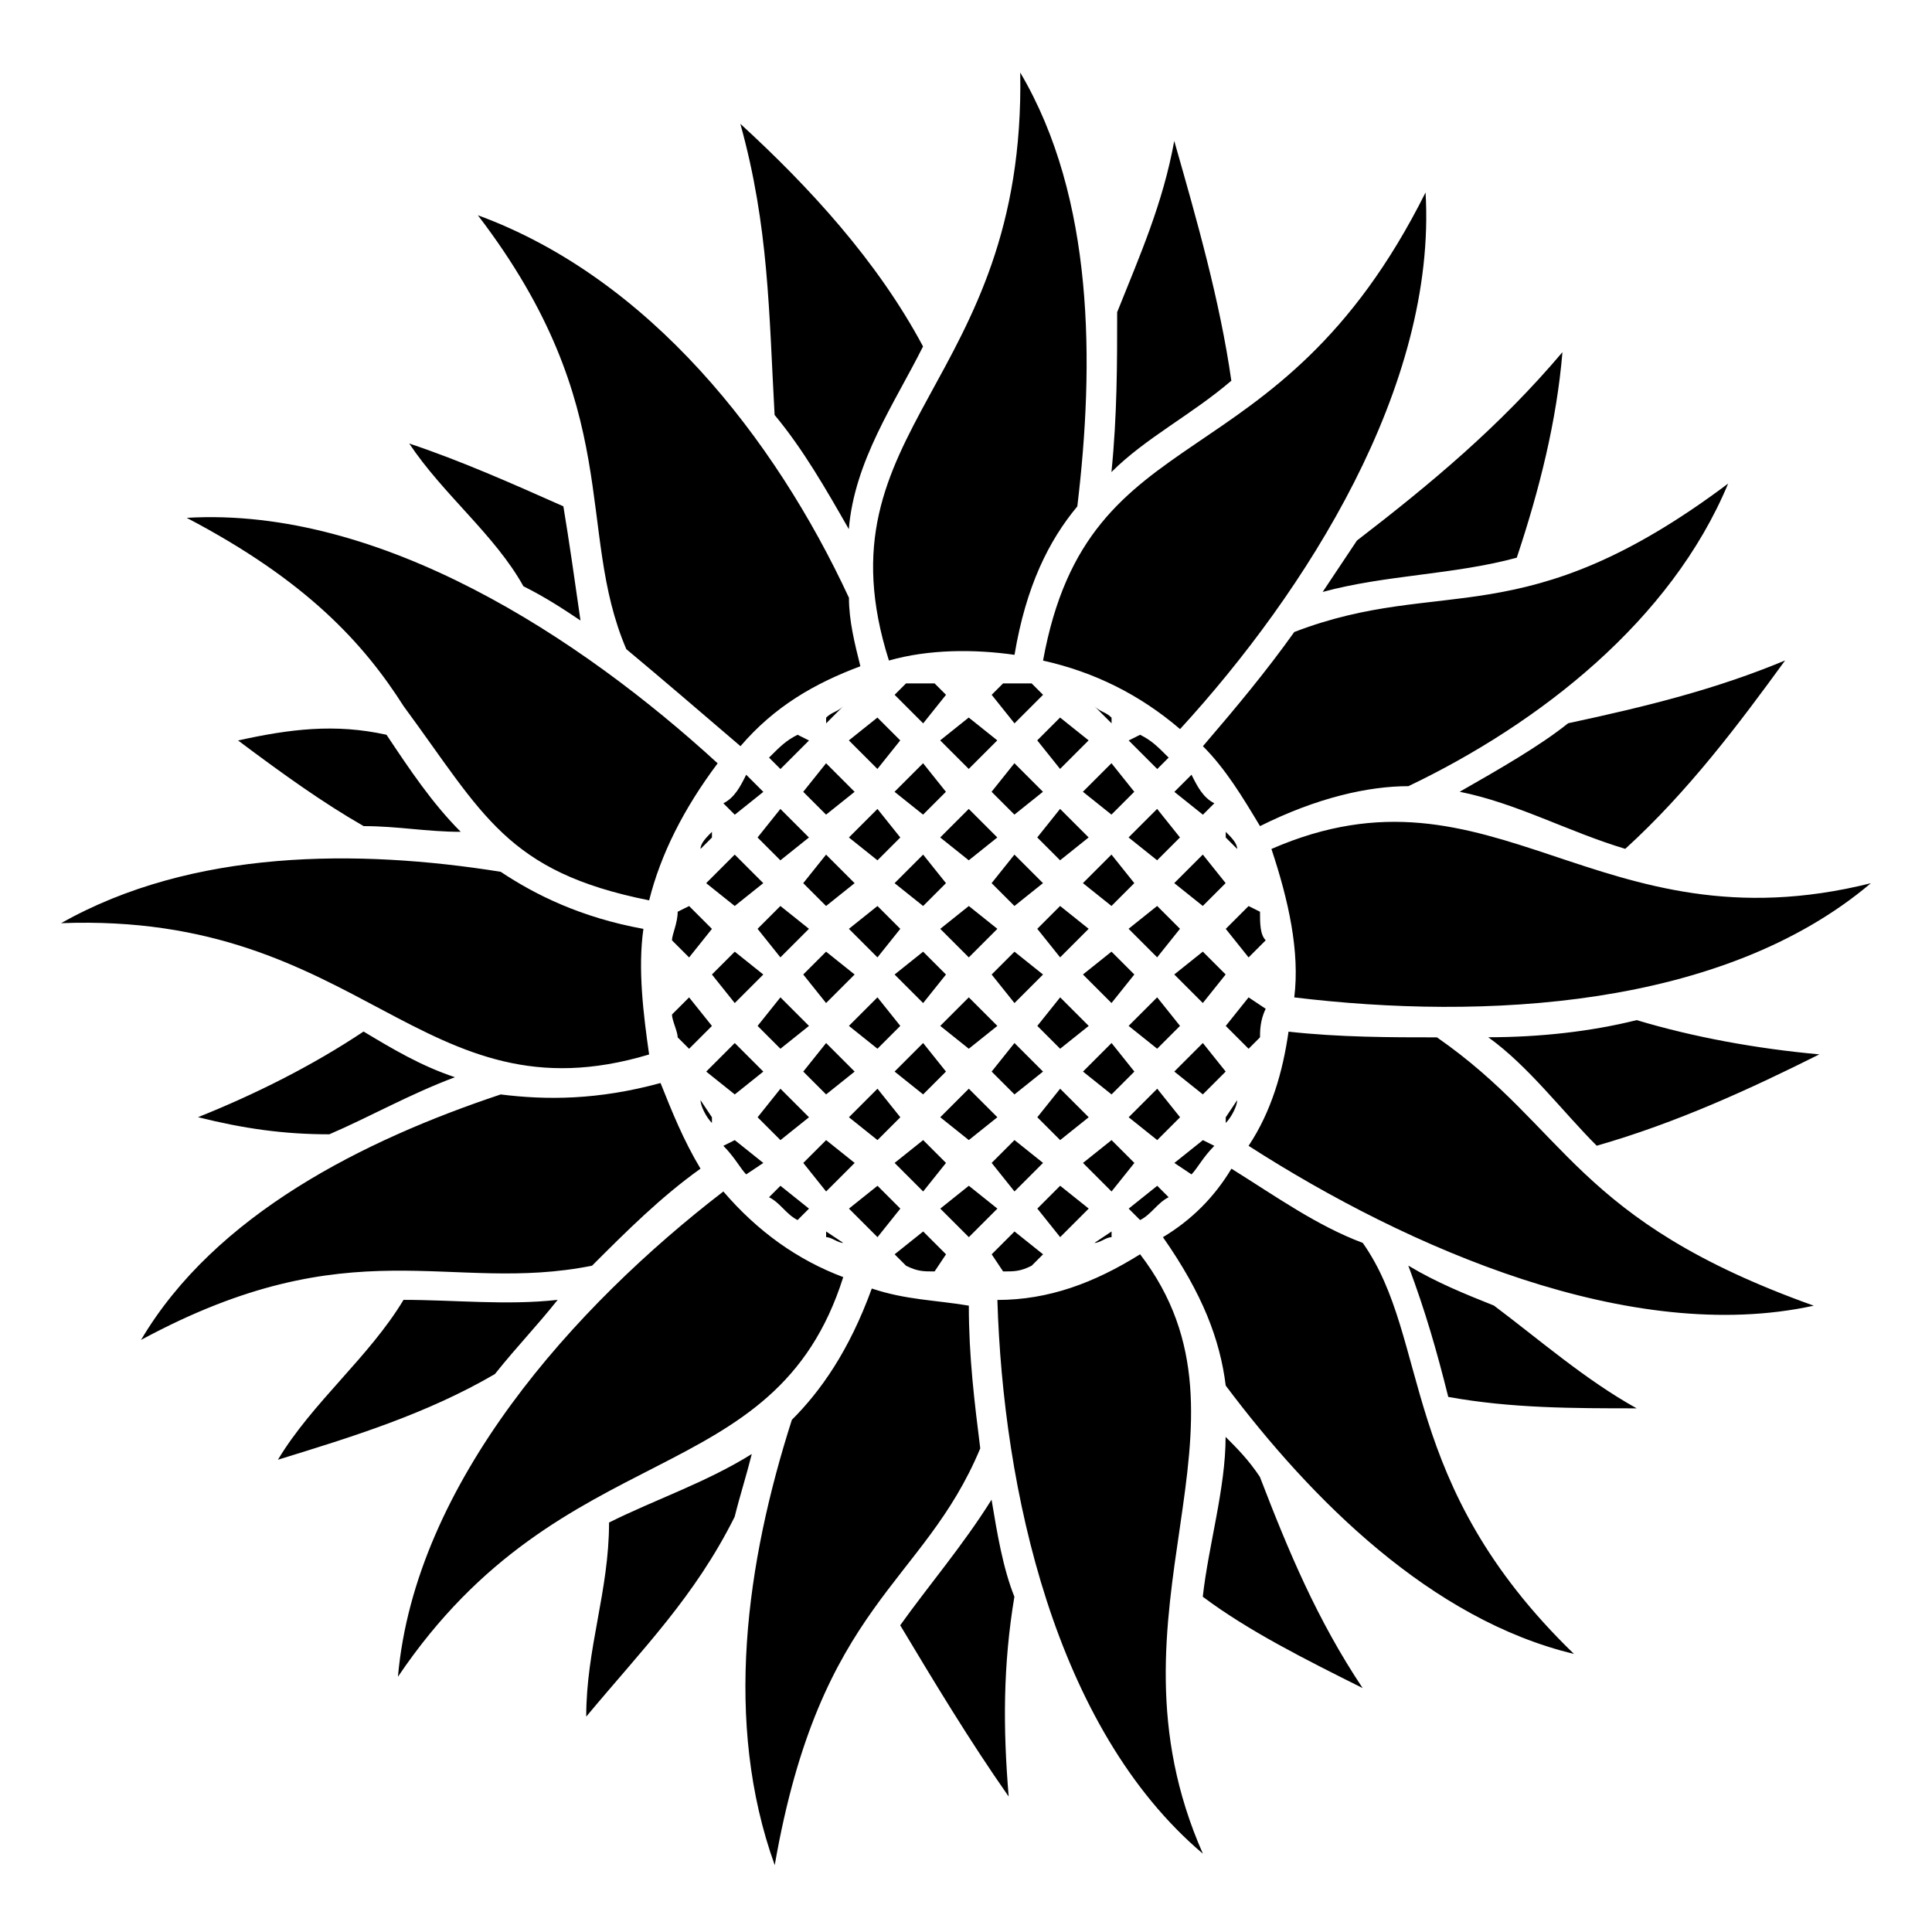 <?xml version="1.0" encoding="UTF-8"?>
<!-- Uploaded to: SVG Repo, www.svgrepo.com, Generator: SVG Repo Mixer Tools -->
<svg fill="#000000" width="800px" height="800px" version="1.1" viewBox="144 144 512 512" xmlns="http://www.w3.org/2000/svg">
 <path d="m240.38 362.93c9.078 0 16.641 1.512 25.719 1.512-7.566-7.566-13.617-16.641-19.668-25.719-13.617-3.027-25.719-1.512-39.336 1.512 12.105 9.078 22.695 16.641 33.285 22.695zm173.99-199.71c1.512 83.211-54.465 93.801-34.797 155.83 10.59-3.027 22.695-3.027 33.285-1.512 3.027-18.156 9.078-30.258 16.641-39.336 4.539-37.824 4.539-81.699-15.129-114.98zm-42.363 157.35c-1.512-6.051-3.027-12.105-3.027-18.156-19.668-42.363-52.953-84.727-98.34-101.37 39.336 51.441 25.719 83.211 39.336 114.98 9.078 7.566 19.668 16.641 30.258 25.719 9.078-10.59 19.668-16.641 31.773-21.18zm-37.824 25.719c-36.312-33.285-89.262-68.082-140.7-65.055 31.773 16.641 46.902 33.285 57.492 49.926 21.18 28.746 27.234 43.875 65.055 51.441 3.027-12.105 9.078-24.207 18.156-36.312zm-19.668 43.875c-16.641-3.027-28.746-9.078-37.824-15.129-37.824-6.051-81.699-6.051-116.5 13.617 80.188-3.027 95.316 52.953 155.83 34.797-1.512-10.59-3.027-22.695-1.512-33.285zm4.539 40.848c-16.641 4.539-30.258 4.539-42.363 3.027-36.312 12.105-75.648 31.773-95.316 65.055 55.98-30.258 81.699-12.105 119.52-19.668 9.078-9.078 18.156-18.156 28.746-25.719-4.539-7.566-7.566-15.129-10.59-22.695zm16.641 28.746c-39.336 30.258-81.699 77.16-86.238 128.6 43.875-65.055 99.855-48.414 118.01-105.91-12.105-4.539-22.695-12.105-31.773-22.695zm39.336 25.719c-6.051 16.641-13.617 27.234-21.18 34.797-12.105 37.824-18.156 80.188-4.539 118.01 12.105-69.594 39.336-74.133 54.465-110.45-1.512-12.105-3.027-24.207-3.027-37.824-9.078-1.512-16.641-1.512-25.719-4.539zm33.285 3.027c1.512 49.926 15.129 113.47 54.465 146.75-28.746-65.055 18.156-113.47-16.641-158.86-12.105 7.566-24.207 12.105-37.824 12.105zm43.875-16.641c10.59 15.129 15.129 27.234 16.641 39.336 22.695 30.258 54.465 62.031 92.289 71.109-46.902-45.387-37.824-83.211-55.98-108.93-12.105-4.539-22.695-12.105-34.797-19.668-4.539 7.566-10.59 13.617-18.156 18.156zm22.695-24.207c42.363 27.234 101.37 52.953 149.78 42.363-63.543-22.695-65.055-46.902-99.855-71.109-12.105 0-25.719 0-39.336-1.512-1.512 10.59-4.539 21.18-10.59 30.258zm12.105-39.336c49.926 6.051 113.47 3.027 152.81-30.258-72.621 18.156-99.855-34.797-158.86-9.078 4.539 13.617 7.566 27.234 6.051 39.336zm-9.078-45.387c15.129-7.566 28.746-10.59 39.336-10.59 34.797-16.641 69.594-43.875 84.727-80.188-54.465 40.848-75.648 24.207-114.98 39.336-7.566 10.59-15.129 19.668-24.207 30.258 6.051 6.051 10.59 13.617 15.129 21.18zm-21.18-25.719c33.285-36.312 68.082-90.777 65.055-142.21-39.336 78.672-89.262 57.492-101.37 124.06 13.617 3.027 25.719 9.078 36.312 18.156zm15.129 98.34-3.027 4.539v1.512c1.512-1.512 3.027-4.539 3.027-6.051zm-6.051 12.105-3.027-1.512-7.566 6.051 4.539 3.027c1.512-1.512 3.027-4.539 6.051-7.566zm-12.105 13.617-3.027-3.027-7.566 6.051 3.027 3.027c3.027-1.512 4.539-4.539 7.566-6.051zm-15.129 10.59v-1.512l-4.539 3.027c1.512 0 3.027-1.512 4.539-1.512zm-21.18 7.566 3.027-3.027-7.566-6.051-6.051 6.051 3.027 4.539c3.027 0 4.539 0 7.566-1.512zm-25.719 1.512 3.027-4.539-6.051-6.051-7.566 6.051 3.027 3.027c3.027 1.512 4.539 1.512 7.566 1.512zm-24.207-7.566-4.539-3.027v1.512c1.512 0 3.027 1.512 4.539 1.512zm-12.105-6.051 3.027-3.027-7.566-6.051-3.027 3.027c3.027 1.512 4.539 4.539 7.566 6.051zm-13.617-12.105 4.539-3.027-7.566-6.051-3.027 1.512c3.027 3.027 4.539 6.051 6.051 7.566zm-9.078-13.617v-1.512l-3.027-4.539c0 1.512 1.512 4.539 3.027 6.051zm-9.078-22.695 3.027 3.027 6.051-6.051-6.051-7.566-4.539 4.539c0 1.512 1.512 4.539 1.512 6.051zm-1.512-25.719 4.539 4.539 6.051-7.566-6.051-6.051-3.027 1.512c0 3.027-1.512 6.051-1.512 7.566zm7.566-24.207 3.027-3.027v-1.512c-1.512 1.512-3.027 3.027-3.027 4.539zm6.051-12.105 3.027 3.027 7.566-6.051-4.539-4.539c-1.512 3.027-3.027 6.051-6.051 7.566zm12.105-12.105 3.027 3.027 7.566-7.566-3.027-1.512c-3.027 1.512-4.539 3.027-7.566 6.051zm15.129-10.59v1.512l4.539-4.539c-1.512 1.512-3.027 1.512-4.539 3.027zm21.18-9.078-3.027 3.027 7.566 7.566 6.051-7.566-3.027-3.027h-7.566zm25.719 0-3.027 3.027 6.051 7.566 7.566-7.566-3.027-3.027h-7.566zm24.207 6.051 4.539 4.539v-1.512c-1.512-1.512-3.027-1.512-4.539-3.027zm12.105 7.566-3.027 1.512 7.566 7.566 3.027-3.027c-3.027-3.027-4.539-4.539-7.566-6.051zm13.617 10.59-4.539 4.539 7.566 6.051 3.027-3.027c-3.027-1.512-4.539-4.539-6.051-7.566zm9.078 15.129v1.512l3.027 3.027c0-1.512-1.512-3.027-3.027-4.539zm9.078 21.18-3.027-1.512-6.051 6.051 6.051 7.566 4.539-4.539c-1.512-1.512-1.512-4.539-1.512-7.566zm1.512 25.719-4.539-3.027-6.051 7.566 6.051 6.051 3.027-3.027c0-1.512 0-4.539 1.512-7.566zm-102.88 60.52 6.051-7.566-6.051-6.051-7.566 6.051zm-13.617-12.105 7.566-7.566-7.566-6.051-6.051 6.051zm-12.105-13.617 7.566-6.051-7.566-7.566-6.051 7.566zm-12.105-12.105 7.566-6.051-7.566-7.566-7.566 7.566zm62.031 37.824 7.566-7.566-7.566-6.051-7.566 6.051zm-12.105-12.105 6.051-7.566-6.051-6.051-7.566 6.051zm-12.105-13.617 6.051-6.051-6.051-7.566-7.566 7.566zm-13.617-12.105 7.566-6.051-7.566-7.566-6.051 7.566zm-12.105-12.105 7.566-6.051-7.566-7.566-6.051 7.566zm-12.105-12.105 7.566-7.566-7.566-6.051-6.051 6.051zm86.238 62.031 7.566-7.566-7.566-6.051-6.051 6.051zm-12.105-12.105 7.566-7.566-7.566-6.051-6.051 6.051zm-12.105-13.617 7.566-6.051-7.566-7.566-7.566 7.566zm-12.105-12.105 6.051-6.051-6.051-7.566-7.566 7.566zm-12.105-12.105 6.051-6.051-6.051-7.566-7.566 7.566zm-13.617-12.105 7.566-7.566-7.566-6.051-6.051 6.051zm-12.105-12.105 7.566-7.566-7.566-6.051-6.051 6.051zm-12.105-13.617 7.566-6.051-7.566-7.566-7.566 7.566zm18.156-30.258 6.051 6.051 7.566-6.051-7.566-7.566zm12.105 12.105 7.566 6.051 6.051-6.051-6.051-7.566zm12.105 12.105 7.566 6.051 6.051-6.051-6.051-7.566zm12.105 12.105 7.566 7.566 7.566-7.566-7.566-6.051zm13.617 12.105 6.051 7.566 7.566-7.566-7.566-6.051zm12.105 13.617 6.051 6.051 7.566-6.051-7.566-7.566zm12.105 12.105 7.566 6.051 6.051-6.051-6.051-7.566zm12.105 12.105 7.566 6.051 6.051-6.051-6.051-7.566zm1.512 12.105-6.051-6.051-7.566 6.051 7.566 7.566zm-12.105-12.105-7.566-7.566-6.051 7.566 6.051 6.051zm-12.105-12.105-7.566-7.566-6.051 7.566 6.051 6.051zm-12.105-12.105-7.566-7.566-7.566 7.566 7.566 6.051zm-13.617-13.617-6.051-6.051-7.566 6.051 7.566 7.566zm-12.105-12.105-6.051-6.051-7.566 6.051 7.566 7.566zm-12.105-12.105-7.566-7.566-6.051 7.566 6.051 6.051zm-12.105-12.105-7.566-7.566-6.051 7.566 6.051 6.051zm104.39 68.082 6.051-6.051-6.051-7.566-7.566 7.566zm-12.105-12.105 6.051-6.051-6.051-7.566-7.566 7.566zm-12.105-12.105 6.051-7.566-6.051-6.051-7.566 6.051zm-13.617-12.105 7.566-7.566-7.566-6.051-6.051 6.051zm-12.105-13.617 7.566-6.051-7.566-7.566-6.051 7.566zm-12.105-12.105 7.566-6.051-7.566-7.566-7.566 7.566zm-12.105-12.105 6.051-6.051-6.051-7.566-7.566 7.566zm-12.105-12.105 6.051-7.566-6.051-6.051-7.566 6.051zm86.238 62.031 6.051-7.566-6.051-6.051-7.566 6.051zm-12.105-12.105 6.051-7.566-6.051-6.051-7.566 6.051zm-12.105-13.617 6.051-6.051-6.051-7.566-7.566 7.566zm-13.617-12.105 7.566-6.051-7.566-7.566-6.051 7.566zm-12.105-12.105 7.566-6.051-7.566-7.566-6.051 7.566zm-12.105-12.105 7.566-7.566-7.566-6.051-7.566 6.051zm62.031 36.312 6.051-6.051-6.051-7.566-7.566 7.566zm-12.105-12.105 6.051-6.051-6.051-7.566-7.566 7.566zm-12.105-12.105 6.051-6.051-6.051-7.566-7.566 7.566zm-13.617-12.105 7.566-7.566-7.566-6.051-6.051 6.051zm45.387-102.88c-3.027-21.18-9.078-42.363-15.129-63.543-3.027 16.641-9.078 30.258-15.129 45.387 0 13.617 0 27.234-1.512 42.363 9.078-9.078 21.18-15.129 31.773-24.207zm-172.48 63.543c-1.512-10.59-3.027-21.18-4.539-30.258-13.617-6.051-27.234-12.105-40.848-16.641 9.078 13.617 22.695 24.207 30.258 37.824 6.051 3.027 10.59 6.051 15.129 9.078zm51.441-54.465c7.566 9.078 13.617 19.668 19.668 30.258 1.512-18.156 12.105-33.285 19.668-48.414-12.105-22.695-30.258-42.363-48.414-59.004 7.566 27.234 7.566 49.926 9.078 77.16zm154.32 33.285c-3.027 4.539-6.051 9.078-9.078 13.617 16.641-4.539 34.797-4.539 51.441-9.078 6.051-18.156 10.59-36.312 12.105-54.465-16.641 19.668-34.797 34.797-54.465 49.926zm55.98 48.414c-7.566 6.051-18.156 12.105-28.746 18.156 15.129 3.027 28.746 10.59 43.875 15.129 16.641-15.129 30.258-33.285 42.363-49.926-18.156 7.566-36.312 12.105-57.492 16.641zm18.156 78.672c-12.105 3.027-25.719 4.539-39.336 4.539 10.59 7.566 19.668 19.668 28.746 28.746 21.18-6.051 40.848-15.129 59.004-24.207-16.641-1.512-33.285-4.539-48.414-9.078zm-37.824 75.648c-7.566-3.027-15.129-6.051-22.695-10.59 4.539 12.105 7.566 22.695 10.59 34.797 16.641 3.027 33.285 3.027 49.926 3.027-13.617-7.566-25.719-18.156-37.824-27.234zm-62.031 45.387c-3.027-4.539-6.051-7.566-9.078-10.59 0 13.617-4.539 28.746-6.051 42.363 12.105 9.078 27.234 16.641 42.363 24.207-12.105-18.156-19.668-36.312-27.234-55.98zm-65.055 31.773c-3.027-7.566-4.539-16.641-6.051-25.719-7.566 12.105-16.641 22.695-24.207 33.285 9.078 15.129 18.156 30.258 28.746 45.387-1.512-18.156-1.512-34.797 1.512-52.953zm-74.133-21.18c1.512-6.051 3.027-10.59 4.539-16.641-12.105 7.566-25.719 12.105-37.824 18.156 0 18.156-6.051 33.285-6.051 51.441 15.129-18.156 28.746-31.773 39.336-52.953zm-63.543-37.824c6.051-7.566 10.59-12.105 16.641-19.668-13.617 1.512-27.234 0-40.848 0-9.078 15.129-24.207 27.234-33.285 42.363 19.668-6.051 39.336-12.105 57.492-22.695zm-43.875-63.543c10.59-4.539 21.18-10.59 33.285-15.129-9.078-3.027-16.641-7.566-24.207-12.105-13.617 9.078-28.746 16.641-43.875 22.695 12.105 3.027 22.695 4.539 34.797 4.539z"/>
</svg>